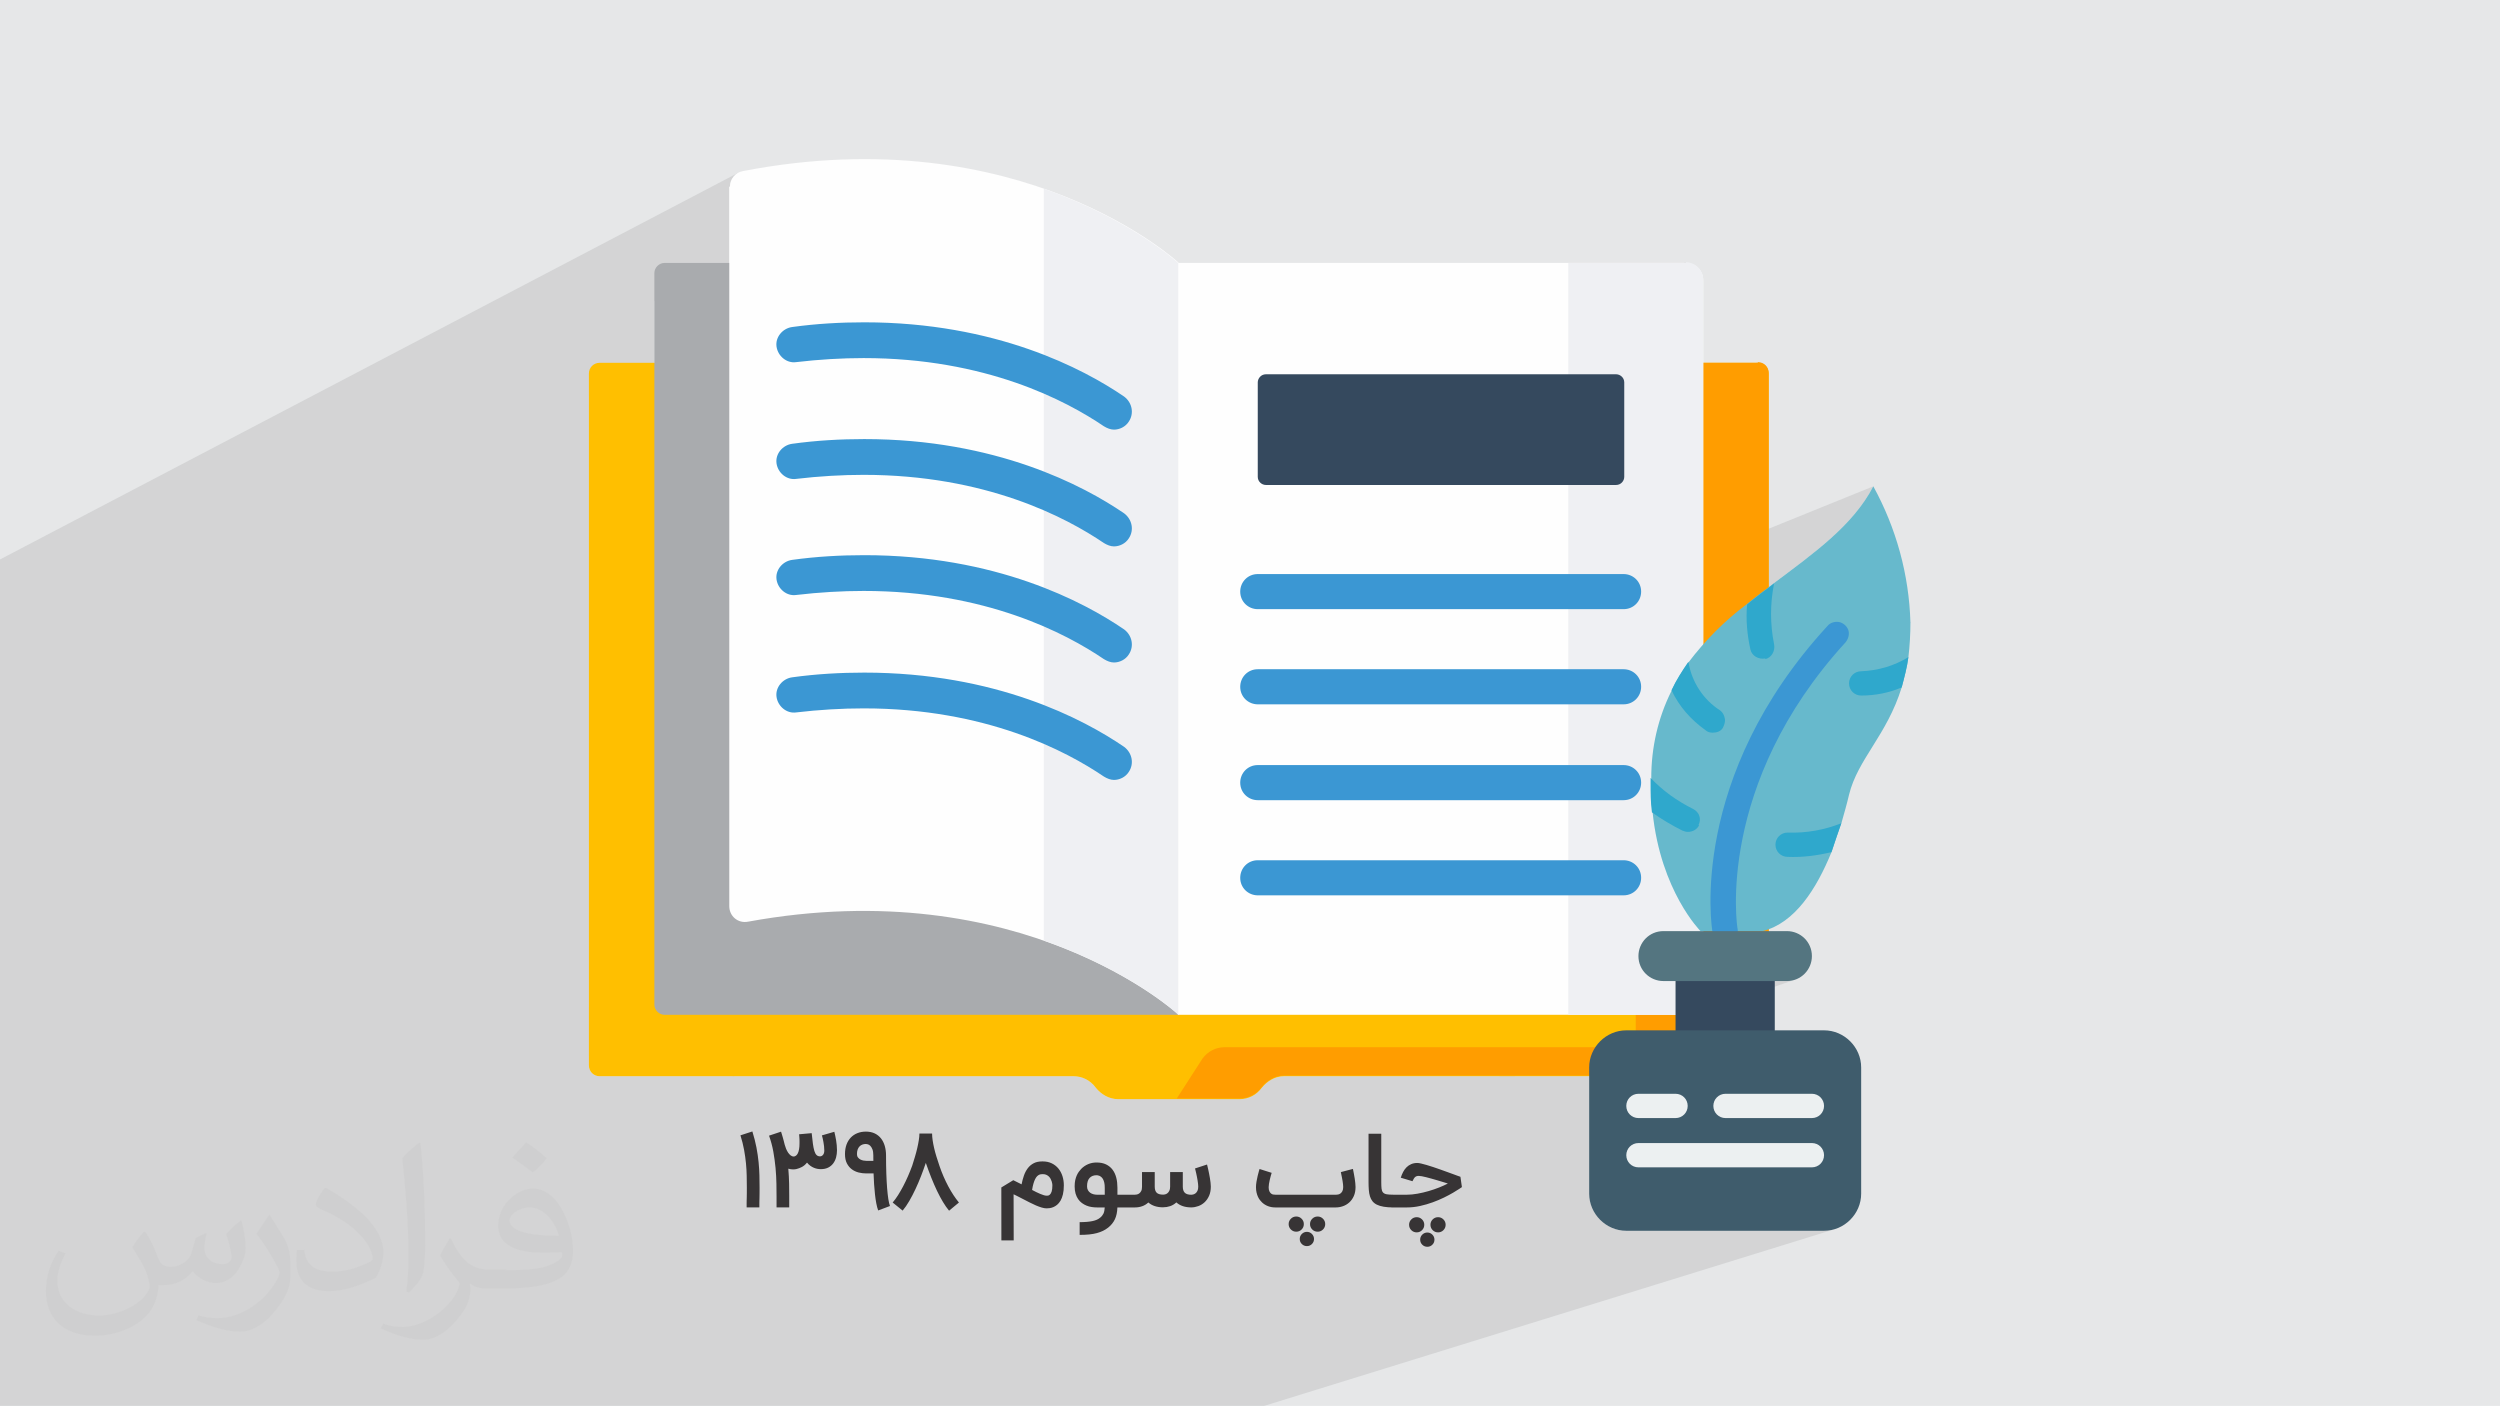 <?xml version="1.0" encoding="UTF-8"?>
<!DOCTYPE svg PUBLIC "-//W3C//DTD SVG 1.1//EN" "http://www.w3.org/Graphics/SVG/1.1/DTD/svg11.dtd">
<!-- Creator: CorelDRAW -->
<svg xmlns="http://www.w3.org/2000/svg" xml:space="preserve" width="3.704in" height="2.083in" version="1.1" style="shape-rendering:geometricPrecision; text-rendering:geometricPrecision; image-rendering:optimizeQuality; fill-rule:evenodd; clip-rule:evenodd"
viewBox="0 0 3705.33 2083.75"
 xmlns:xlink="http://www.w3.org/1999/xlink"
 xmlns:xodm="http://www.corel.com/coreldraw/odm/2003">
 <defs>
  <style type="text/css">
   <![CDATA[
    .fil11 {fill:#2FA8CC}
    .fil8 {fill:#35495E}
    .fil9 {fill:#3B97D3}
    .fil13 {fill:#3F5C6C}
    .fil12 {fill:#547580}
    .fil10 {fill:#67B9CC}
    .fil5 {fill:#A9ABAE}
    .fil0 {fill:#E6E7E8}
    .fil14 {fill:#ECF0F1}
    .fil7 {fill:#EFF0F3}
    .fil6 {fill:#FEFEFE}
    .fil4 {fill:#FF9D00}
    .fil3 {fill:#FFBF00}
    .fil15 {fill:#373435;fill-rule:nonzero}
    .fil2 {fill:#373435;fill-opacity:0.031}
    .fil1 {fill:#373435;fill-opacity:0.102}
   ]]>
  </style>
 </defs>
 <g id="Layer_x0020_1">
  <polygon class="fil0" points="-0,0 3705.33,0 3705.33,2083.75 -0,2083.75 "/>
  <polygon class="fil1" points="2498.4,388.67 872.81,1112.68 872.81,586.36 969.85,537.73 969.85,446.38 1080.89,389.68 1080.89,277.16 1081.89,276.64 1082.26,272.57 1083.31,268.68 1085,265.05 1087.27,261.76 1090.05,258.88 1093.28,256.52 -0,829.2 -0,841.3 -0,841.77 -0,896.14 -0,904.22 -0,941.68 -0,985.19 -0,994.13 -0,1023.74 -0,1924.73 -0,1944.97 -0,2083.75 31.08,2083.75 69.9,2083.75 104.66,2083.75 138.69,2083.75 177.49,2083.75 177.54,2083.75 212.14,2083.75 213.62,2083.75 216.5,2083.75 224.99,2083.75 225.79,2083.75 225.86,2083.75 226.36,2083.75 257.51,2083.75 260.65,2083.75 263.2,2083.75 265.6,2083.75 265.74,2083.75 298.59,2083.75 299.74,2083.75 317.03,2083.75 326.83,2083.75 340.38,2083.75 345.07,2083.75 357.6,2083.75 375.99,2083.75 396.78,2083.75 479.66,2083.75 490.15,2083.75 520.58,2083.75 523.17,2083.75 523.98,2083.75 528.67,2083.75 554.66,2083.75 557.7,2083.75 560.84,2083.75 569.23,2083.75 571.84,2083.75 584.58,2083.75 587.51,2083.75 597.06,2083.75 611.91,2083.75 647.9,2083.75 663.73,2083.75 699.51,2083.75 715.42,2083.75 736.7,2083.75 737.16,2083.75 756.51,2083.75 762.11,2083.75 775.46,2083.75 779.49,2083.75 786.45,2083.75 792.42,2083.75 803.62,2083.75 805.32,2083.75 810.33,2083.75 811.99,2083.75 815.48,2083.75 817.13,2083.75 820.39,2083.75 824.5,2083.75 825.44,2083.75 826.09,2083.75 832.55,2083.75 844.7,2083.75 853.04,2083.75 855.44,2083.75 861.07,2083.75 863.93,2083.75 870.34,2083.75 877.9,2083.75 908.4,2083.75 921.49,2083.75 965.68,2083.75 1028.08,2083.75 1051.45,2083.75 1068.22,2083.75 1081.67,2083.75 1083.52,2083.75 1098.08,2083.75 1104.98,2083.75 1110.82,2083.75 1123.97,2083.75 1147.43,2083.75 1154.93,2083.75 1159.22,2083.75 1159.98,2083.75 1175.79,2083.75 1176.75,2083.75 1178.59,2083.75 1211.14,2083.75 1221.81,2083.75 1248.73,2083.75 1277.89,2083.75 1315.54,2083.75 1327.39,2083.75 1344.87,2083.75 1386.98,2083.75 1390.97,2083.75 1594.69,2083.75 1866.02,2083.75 1873.55,2083.75 2719.69,1821.68 2714.45,1823.05 2709.04,1823.9 2703.47,1824.19 2410.37,1824.19 2404.8,1823.9 2399.39,1823.05 2394.15,1821.68 2389.11,1819.81 2384.31,1817.47 2379.77,1814.69 2375.53,1811.5 2371.6,1807.93 2368.03,1804.01 2364.84,1799.76 2362.06,1795.22 2359.72,1790.42 2357.85,1785.39 2356.48,1780.15 2355.64,1774.73 2355.35,1769.17 2355.35,1595.1 2244.78,1595.1 2663.1,1451.09 2656.08,1453.29 2648.45,1454.06 2630.45,1454.06 2221.64,1595.1 1903.19,1595.1 1898.36,1595.42 1893.66,1596.36 1889.14,1597.85 1801.25,1629.11 1657.1,1629.11 1652.27,1628.79 1647.57,1627.86 1643.05,1626.37 1638.71,1624.36 1634.61,1621.88 1630.79,1618.98 1627.27,1615.71 1624.08,1612.11 1620.9,1608.22 1617.38,1604.81 1613.55,1601.89 1609.45,1599.48 1605.12,1597.58 1600.59,1596.21 1595.9,1595.38 1591.07,1595.1 1087.81,1595.1 2831.52,922.87 2831.52,921.87 1085.6,1595.1 888.82,1595.1 885.55,1594.78 882.52,1593.87 879.8,1592.41 877.44,1590.48 875.5,1588.12 874.05,1585.4 873.13,1582.37 872.81,1579.1 872.81,1565.19 2621.44,870.18 2622.33,869.51 2623.21,868.84 2624.09,868.18 2624.96,867.51 2625.84,866.84 2626.71,866.18 2627.58,865.51 2628.45,864.85 2634.07,860.64 2639.67,856.45 2645.26,852.27 2650.81,848.11 2656.34,843.96 2661.83,839.81 2667.28,835.66 2672.68,831.51 2678.04,827.35 2683.34,823.17 2688.58,818.99 2693.76,814.78 2698.87,810.56 2703.9,806.3 2708.86,802.02 2713.73,797.7 2718.51,793.34 2723.21,788.94 2727.8,784.5 2732.3,780 2736.68,775.45 2740.96,770.85 2745.11,766.18 2749.15,761.45 2753.06,756.65 2756.84,751.78 2760.48,746.83 2763.99,741.8 2767.35,736.68 2770.55,731.48 2773.61,726.19 2776.5,720.8 872.81,1492.17 872.81,1278.91 2605.44,537.73 2605.44,536.73 872.81,1278.07 872.81,1113.54 2498.4,389.68 "/>
  <path class="fil2" d="M216.08 1826.66c7,11 12,21.01 16,32.01 3,7 5,19.01 21.01,19.01 5,0 11,-1 17,-5 7,-3 12,-9 14,-17l6 -21.01 15 -7 1 1c-2,8 -3,16 -3,21.01 0,18 15,24.01 27.01,24.01 7,0 13,-4 13,-10 0,-8 -4,-23.01 -8,-35.01 7,-7 14,-14 22.01,-20.01l1 1c4,15 6,30.01 6,40.01 0,10 -4,20.01 -8,27.01 -7,14 -20.01,25.01 -36.01,25.01 -12,0 -25.01,-6 -34.01,-17l-1 0c-9,11 -22.01,20.01 -43.02,20.01l-7 0c-1,14 -4,24.01 -9,33.01 -13,25.01 -50.02,42.02 -85.03,42.02 -49.02,0 -73.03,-28.01 -73.03,-66.02 0,-23.01 8,-45.02 19.01,-60.02l10 4c-7,14 -12,27.01 -12,40.01 0,35.01 29.01,52.02 62.02,52.02 31.01,0 68.03,-19.01 75.03,-42.02 -3,-25.01 -12,-36.01 -26.01,-59.02 4,-7 10,-15 17,-23.01l1 0 0 0 0 0 2.02 0.99zm564.2 -133.05c10,6 20.01,14 30.01,23.01 -6,8 -12,15 -21.01,21.01 -10,-8 -20.01,-15 -30.01,-22.01 7,-8 14,-15 20.01,-22.01l0 0 0 0 1 -0zm5 96.03c-17,0 -30.01,11 -30.01,19.01 0,17 33.01,23.01 73.03,23.01 -5,-20.01 -22.01,-42.02 -43.02,-42.02zm-37.01 93.03c22.01,0 41.02,-1 55.02,-4 16,-4 30.01,-12 30.01,-18 0,-2 0,-3 -1,-5 -9,1 -19.01,1 -29.01,1 -29.01,0 -52.02,-7 -61.02,-23.01 -2,-5 -4,-10 -4,-16 0,-16 7,-32.01 19.01,-42.02 10,-9 21.01,-14 33.01,-14 20.01,0 37.01,16 48.02,42.02 6,14 11,30.01 11,51.02 0,14 -4,25.01 -12,34.01 -16,15 -45.02,21.01 -90.03,21.01l-20.01 0 0 0 -5 0c-11,0 -19.01,-2 -25.01,-7l-1 0c0,3 1,5 1,7 0,10 -3,23.01 -10,33.01 -20.01,30.01 -42.02,43.02 -60.02,43.02 -19.01,0 -42.02,-7 -63.02,-17l4 -7c7,3 16,5 29.01,5 34.01,0 78.03,-33.01 84.03,-64.02 -1,-3 -4,-6 -7,-10 -10,-12 -16,-22.01 -22.01,-32.01 5,-10 10,-18 14,-25.01l2 0c14,29.01 28.01,46.02 57.02,46.02l5 0 0 0 21.01 0 0 0 0 0 -3 1zm-146.05 31.01c2,-14 3,-29.01 3,-43.02l0 -21.01c0,-39.01 -5,-96.03 -9,-133.05 7,-8 17,-17 25.01,-23.01l2 1c5,47.02 7,101.04 7,151.05 0,13 -1,26.01 -2,35.01 -1,12 -8,21.01 -22.01,35.01l-3 -1 0 0 0 0 -1 -1zm-151.06 -62.02c1,18 10,33.01 41.02,33.01 20.01,0 36.01,-5 55.02,-14 3,-1 5,-3 5,-5 0,-12 -9,-27.01 -24.01,-41.02 -14,-13 -34.01,-25.01 -52.02,-32.01 -6,-3 -8,-5 -8,-8 0,-5 7,-16 13,-24.01l2 0c20.01,11 43.02,27.01 60.02,44.02 15,16 25.01,33.01 25.01,51.02 0,13 -4,26.01 -11,38.01 -22.01,11 -46.02,20.01 -70.03,20.01 -29.01,0 -48.02,-14 -48.02,-45.02 0,-3 0,-9 1,-16l10 0 0 0 0 0 1 -1zm-52.02 -52.02l18 29.01c7,11 13,22.01 13,41.02l0 24.01c0,19.01 -12,39.01 -32.01,60.02 -15,14 -29.01,20.01 -42.02,20.01 -19.01,0 -40.01,-6 -65.02,-17l3 -7c8,2 17,4 28.01,4 36.01,0 72.03,-26.01 89.03,-58.02 2,-4 3,-7 3,-9 0,-4 -2,-8 -4,-11 -9,-17 -19.01,-33.01 -30.01,-47.02 6,-9 12,-18 18,-27.01l1 0 0 -2z"/>
  <g id="_2375377078080">
   <path class="fil3" d="M2605.44 537.73l-1716.62 0c-9,0 -16,7 -16,16l0 1025.37c0,9 7,16 16,16l702.25 0c13,0 25.01,6 33.01,17 8,10 20.01,17 33.01,17l180.06 0c13,0 25.01,-6 33.01,-17 8,-10 20.01,-17 33.01,-17l702.25 0c9,0 16,-7 16,-16l0 -1025.37c0,-9 -7,-16 -16,-16l0 0 -0 0zm0 0z"/>
   <path class="fil4" d="M2605.44 537.73l-181.06 0 0 998.36c0,9 -7,16 -16,16l-593.21 0c-13,0 -25.01,6 -33.01,17l-38.01 59.02 93.03 0c13,0 25.01,-6 33.01,-17 8,-10 20.01,-17 33.01,-17l702.25 0c9,0 16,-7 16,-16l0 -1025.37c0,-9 -7,-16 -16,-16l0 0 -0 1zm0 0z"/>
   <path class="fil5" d="M1747.13 1504.08l-762.27 0c-8,0 -15,-7 -15,-15l0 -1084.39c0,-8 7,-15 15,-15l762.27 0 0 1114.4zm0 0z"/>
   <path class="fil6" d="M2498.4 1504.08l-752.27 0 0 -1114.4 752.27 0c14,0 26.01,11 26.01,26.01l0 1063.38c0,14 -11,26.01 -26.01,26.01l0 0 0 -1zm0 0z"/>
   <path class="fil7" d="M2498.4 389.68l-174.06 0 0 1114.4 174.06 0c14,0 26.01,-11 26.01,-26.01l0 -1063.38c0,-14 -11,-26.01 -26.01,-26.01l0 0 0 1zm0 0z"/>
   <path class="fil6" d="M1080.89 276.63l0 1066.38c0,15 13,26.01 28.01,23.01 405.14,-74.03 633.23,134.05 638.23,138.05 0,0 0,0 0,0l0 -1114.4c0,0 -232.08,-216.08 -646.23,-136.05 -11,2 -19.01,12 -19.01,23.01l0 0 -1 -0zm0 0z"/>
   <path class="fil7" d="M1547.06 279.63l0 1114.4c128.05,45.02 197.07,107.04 199.07,110.04 0,0 0,0 0,0l0 -1114.4c0,0 -69.03,-64.02 -199.07,-110.04zm0 0z"/>
   <path class="fil8" d="M2395.36 718.79l-519.19 0c-6,0 -12,-5 -12,-12l0 -140.05c0,-6 5,-12 12,-12l519.19 0c6,0 12,5 12,12l0 140.05c0,6 -5,12 -12,12l0 0zm0 0z"/>
   <path class="fil9" d="M2406.37 850.84l-542.19 0c-15,0 -26.01,12 -26.01,26.01 0,15 12,26.01 26.01,26.01l542.19 0c15,0 26.01,-12 26.01,-26.01 0,-15 -12,-26.01 -26.01,-26.01l0 0zm0 0z"/>
   <path class="fil9" d="M2406.37 991.89l-542.19 0c-15,0 -26.01,12 -26.01,26.01 0,15 12,26.01 26.01,26.01l542.19 0c15,0 26.01,-12 26.01,-26.01 0,-15 -12,-26.01 -26.01,-26.01l0 0zm0 0z"/>
   <path class="fil9" d="M2406.37 1133.94l-542.19 0c-15,0 -26.01,12 -26.01,26.01 0,15 12,26.01 26.01,26.01l542.19 0c15,0 26.01,-12 26.01,-26.01 0,-15 -12,-26.01 -26.01,-26.01l0 0zm0 0z"/>
   <path class="fil9" d="M2406.37 1274.99l-542.19 0c-15,0 -26.01,12 -26.01,26.01 0,15 12,26.01 26.01,26.01l542.19 0c15,0 26.01,-12 26.01,-26.01 0,-15 -12,-26.01 -26.01,-26.01l0 0zm0 0z"/>
   <path class="fil9" d="M1179.92 536.73c34.01,-4 68.03,-6 100.03,-6 181.06,0 300.11,63.02 356.13,101.04 5,3 10,5 15,5 8,0 17,-4 22.01,-12 8,-12 5,-28.01 -7,-37.01 -60.02,-41.02 -190.07,-110.04 -385.14,-110.04 -35.01,0 -71.03,2 -107.04,7 -14,2 -25.01,15 -23.01,29.01 2,14 15,25.01 29.01,23.01l0 0 0 -0zm0 0z"/>
   <path class="fil9" d="M1179.92 709.79c34.01,-4 68.03,-6 100.03,-6 181.06,0 300.11,63.02 356.13,101.04 5,3 10,5 15,5 8,0 17,-4 22.01,-12 8,-12 5,-28.01 -7,-37.01 -60.02,-41.02 -190.07,-110.04 -385.14,-110.04 -35.01,0 -71.03,2 -107.04,7 -14,2 -25.01,15 -23.01,29.01 2,14 15,25.01 29.01,23.01l0 0 0 -0zm0 0z"/>
   <path class="fil9" d="M1651.09 981.89c8,0 17,-4 22.01,-12 8,-12 5,-28.01 -7,-37.01 -60.02,-41.02 -190.07,-110.04 -385.14,-110.04 -35.01,0 -71.03,2 -107.04,7 -14,2 -25.01,15 -23.01,29.01 2,14 15,25.01 29.01,23.01 34.01,-4 68.03,-6 100.03,-6 181.06,0 300.11,63.02 356.13,101.04 5,3 10,5 15,5l0 0 0 -0zm0 0z"/>
   <path class="fil9" d="M1651.09 1155.95c8,0 17,-4 22.01,-12 8,-12 5,-28.01 -7,-37.01 -60.02,-41.02 -190.07,-110.04 -385.14,-110.04 -35.01,0 -71.03,2 -107.04,7 -14,2 -25.01,15 -23.01,29.01 2,14 15,25.01 29.01,23.01 34.01,-4 68.03,-6 100.03,-6 181.06,0 300.11,63.02 356.13,101.04 5,3 10,5 15,5l0 0 0 -0zm0 0z"/>
   <path id="Shape" class="fil10" d="M2831.52 921.87c0,18 -1,35.01 -3,52.02 -2,15 -6,30.01 -10,45.02 -22.01,71.03 -65.02,106.04 -78.03,159.06 -3,13 -7,27.01 -11,41.02 -5,14 -10,29.01 -15,44.02 -22.01,54.02 -54.02,105.04 -102.04,117.04l-92.03 0c0,0 -59.02,-59.02 -71.03,-176.06 -2,-15 -2,-29.01 -2,-44.02 0,-2 0,-5 0,-7 0,-45.02 10,-89.03 30.01,-129.05l0 0c7,-15 16,-29.01 25.01,-42.02 25.01,-33.01 54.02,-62.02 86.03,-86.03 13,-11 27.01,-21.01 40.01,-31.01 60.02,-45.02 118.04,-86.03 148.05,-144.05 34.01,62.02 53.02,131.05 55.02,202.07l0 0 -0 -1z"/>
   <path id="Shape_0" class="fil9" d="M2556.42 1398.04c-9,0 -17,-6 -18,-15 -2,-9 -36.01,-231.08 170.06,-455.16 4,-5 11,-7 17,-6 6,1 12,6 14,12 2,6 0,13 -4,18 -193.07,211.08 -161.06,422.15 -160.06,425.15 1,5 0,10 -3,14 -3,4 -7,7 -12,7 -1,0 -2,0 -3,0l-1 0z"/>
   <path id="Shape_1" class="fil11" d="M2616.44 975.89c-10,2 -20.01,-4 -22.01,-13 -5,-22.01 -7,-45.02 -5,-67.03 13,-11 27.01,-21.01 40.01,-31.01 -6,30.01 -6,60.02 0,90.03 2,10 -4,20.01 -13,22.01l-0 -1z"/>
   <path id="Shape_2" class="fil11" d="M2553.42 1078.93c-3,5 -9,7 -15,7 -4,0 -8,-1 -11,-4 -21.01,-15 -39.01,-35.01 -50.02,-59.02 0,0 0,0 0,0 7,-15 16,-29.01 25.01,-42.02 5,30.01 22.01,56.02 47.02,72.03 4,3 6,7 7,12 1,5 -1,10 -3,14l0 0 -0 0z"/>
   <path id="Shape_3" class="fil11" d="M2518.4 1222.98c-3,6 -9,10 -17,10 -3,0 -5,-1 -8,-2 -16,-8 -31.01,-17 -45.02,-27.01 -2,-15 -2,-29.01 -2,-44.02 0,-2 0,-5 0,-7 18,19.01 39.01,34.01 63.02,46.02 4,2 8,6 9,10 2,5 1,10 -1,14l0 0 1 0z"/>
   <path id="Shape_4" class="fil11" d="M2828.52 973.88c-2,15 -6,30.01 -10,45.02 -19.01,8 -39.01,12 -60.02,12 -10,0 -18,-8 -18,-18 0,-10 8,-18 18,-18 25.01,-1 49.02,-8 70.03,-21.01l0 0 -0 -0z"/>
   <path id="Shape_5" class="fil11" d="M2729.48 1218.97c-5,14 -10,29.01 -15,44.02 -21.01,5 -43.02,8 -65.02,7 -10,0 -18,-8 -18,-18 0,-10 8,-18 18,-18 28.01,1 55.02,-4 80.03,-14l0 0 -0 -1z"/>
   <polygon id="Rectangle-path" class="fil8" points="2483.39,1435.05 2630.45,1435.05 2630.45,1545.09 2483.39,1545.09 "/>
   <path class="fil12" d="M2465.39 1380.03l183.07 0c20.01,0 37.01,16 37.01,37.01l0 0c0,20.01 -16,37.01 -37.01,37.01l-183.07 0c-20.01,0 -37.01,-16 -37.01,-37.01l0 0c0,-20.01 16,-37.01 37.01,-37.01z"/>
   <path class="fil13" d="M2410.37 1527.09l293.11 0c30.01,0 55.02,25.01 55.02,55.02l0 187.06c0,30.01 -25.01,55.02 -55.02,55.02l-293.11 0c-30.01,0 -55.02,-25.01 -55.02,-55.02l0 -187.06c0,-30.01 25.01,-55.02 55.02,-55.02z"/>
   <path id="Shape_6" class="fil14" d="M2483.39 1657.13l-55.02 0c-10,0 -18,-8 -18,-18 0,-10 8,-18 18,-18l55.02 0c10,0 18,8 18,18 0,10 -8,18 -18,18l0 0z"/>
   <path id="Shape_7" class="fil14" d="M2685.47 1657.13l-128.05 0c-10,0 -18,-8 -18,-18 0,-10 8,-18 18,-18l128.05 0c10,0 18,8 18,18 0,10 -8,18 -18,18l0 0z"/>
   <path id="Shape_8" class="fil14" d="M2685.47 1730.16l-257.09 0c-10,0 -18,-8 -18,-18 0,-10 8,-18 18,-18l257.09 0c10,0 18,8 18,18 0,10 -8,18 -18,18l0 0z"/>
   <path class="fil15" d="M1106.61 1789.5c0,-0.86 0,-1.86 0,-3.03 0,-1.17 0,-2.36 0,-3.64 0,-1.25 0.03,-2.5 0.06,-3.7 0.03,-1.22 0.06,-2.33 0.11,-3.33l0 0.06c0.06,-2.42 0.08,-4.92 0.11,-7.53 0.03,-2.61 0.03,-5.34 0.03,-8.23 0,-5.56 -0.06,-11.31 -0.2,-17.28 -0.11,-5.95 -0.47,-12.17 -1.08,-18.59 -0.61,-6.45 -1.56,-13.11 -2.8,-20.01 -1.25,-6.92 -3.06,-14.06 -5.39,-21.51l17.67 -5.75c2.58,8.25 4.58,16.15 6.03,23.68 1.42,7.56 2.5,14.78 3.17,21.67 0.69,6.92 1.11,13.5 1.25,19.84 0.17,6.3 0.22,12.36 0.22,18.17 0,2.89 0,5.64 -0.03,8.31 -0.03,2.64 -0.06,5.2 -0.11,7.62 -0.06,1 -0.08,2.11 -0.11,3.3 -0.03,1.17 -0.06,2.36 -0.06,3.58 0,1.22 0,2.39 0,3.5 0,1.11 0,2.06 0,2.86l-18.87 0zm129.98 -112.06c0.39,1.75 0.83,3.7 1.34,5.84 0.47,2.11 0.89,4.34 1.28,6.69 0.39,2.34 0.69,4.78 0.94,7.28 0.25,2.5 0.39,5 0.39,7.53 0,3.75 -0.47,7.31 -1.36,10.7 -0.92,3.36 -2.36,6.36 -4.31,8.92 -1.95,2.58 -4.42,4.64 -7.45,6.14 -3.03,1.53 -6.67,2.28 -10.92,2.28 -1.5,0 -3.14,-0.14 -4.89,-0.45 -1.75,-0.31 -3.5,-0.83 -5.25,-1.56 -1.78,-0.72 -3.53,-1.72 -5.28,-2.95 -1.75,-1.25 -3.39,-2.84 -4.97,-4.75 -2.36,2.94 -4.91,5.11 -7.67,6.53 -2.75,1.41 -5.42,2.41 -8,3.03l0.08 0c-0.78,0.19 -1.61,0.33 -2.5,0.41 -0.91,0.06 -1.83,0.11 -2.75,0.11 -1.11,0 -2.25,-0.09 -3.47,-0.28 -1.22,-0.17 -2.36,-0.45 -3.42,-0.78 0.67,7.78 1.06,15.11 1.19,22.01 0.11,6.89 0.17,13.17 0.17,18.84l0 16.5 -18.78 0 0 -15c0,-5.95 -0.06,-12.64 -0.19,-20.09 -0.11,-7.42 -0.56,-15.14 -1.28,-23.2 -0.75,-8.06 -1.86,-16.2 -3.33,-24.42 -1.5,-8.2 -3.62,-16.06 -6.34,-23.59l17.81 -5.92c0.5,1.72 0.97,3.28 1.45,4.69 0.44,1.42 0.89,2.86 1.28,4.34 0.42,1.45 0.83,3 1.25,4.61 0.44,1.61 0.89,3.47 1.41,5.61 0.5,1.92 1.17,3.92 2.03,6.03 0.86,2.09 1.86,4 3,5.73 1.14,1.69 2.42,3.11 3.86,4.22 1.45,1.11 3.03,1.67 4.75,1.67 1.14,-0.2 2.22,-0.67 3.25,-1.45 1,-0.75 1.89,-1.92 2.64,-3.47 0.78,-1.56 1.36,-3.56 1.78,-5.97 0.45,-2.45 0.67,-5.42 0.67,-8.95 0,-1.11 0,-2.11 0,-3 0,-0.89 -0.03,-1.81 -0.06,-2.72 -0.03,-0.95 -0.08,-2 -0.19,-3.14 -0.08,-1.17 -0.22,-2.61 -0.36,-4.33l18.64 -1.67c0.58,6.17 1.2,11.45 1.81,15.81 0.61,4.36 1.34,7.92 2.19,10.67 0.86,2.75 1.97,4.78 3.31,6.03 1.34,1.28 3.03,1.89 5.11,1.89 1.67,0 3.14,-0.75 4.39,-2.25 1.28,-1.53 1.89,-3.64 1.89,-6.39 0,-2 -0.11,-4.11 -0.36,-6.28 -0.25,-2.17 -0.56,-4.28 -0.92,-6.28 -0.36,-2.03 -0.72,-3.89 -1.14,-5.62 -0.42,-1.72 -0.78,-3.14 -1.14,-4.25l18.42 -5.36zm64.99 116.61c-1.08,-2.89 -2,-6.39 -2.78,-10.5 -0.78,-4.11 -1.45,-8.58 -1.97,-13.42 -0.53,-4.8 -0.97,-9.89 -1.34,-15.17 -0.33,-5.3 -0.58,-10.56 -0.75,-15.78l-10.84 0c-3.78,0 -7.56,-0.47 -11.28,-1.39 -3.75,-0.95 -7.12,-2.53 -10.12,-4.75 -3,-2.22 -5.45,-5.17 -7.31,-8.81 -1.89,-3.67 -2.81,-8.23 -2.81,-13.7 0,-5.3 0.75,-10 2.25,-14.11 1.53,-4.11 3.67,-7.61 6.42,-10.48 2.75,-2.83 6.03,-5.03 9.81,-6.5 3.78,-1.5 7.95,-2.25 12.5,-2.25 5,0 9.36,0.92 13.11,2.69 3.73,1.81 6.84,4.28 9.31,7.42 2.47,3.17 4.33,6.89 5.58,11.2 1.22,4.28 1.86,8.95 1.86,14 0,9.62 0.14,18.45 0.41,26.56 0.28,8.12 0.67,15.34 1.17,21.73 0.5,6.36 1.11,11.81 1.8,16.31 0.72,4.53 1.53,7.97 2.45,10.37l-17.5 6.58zm-7.14 -73.52c-0.06,-1.45 -0.06,-2.86 -0.06,-4.22 0,-1.36 0,-2.64 0,-3.81 0,-3.78 -0.45,-6.8 -1.34,-9.06 -0.89,-2.25 -1.95,-3.95 -3.14,-5.14 -1.22,-1.19 -2.45,-1.95 -3.69,-2.28 -1.22,-0.33 -2.17,-0.5 -2.84,-0.5 -1.92,0 -3.69,0.31 -5.31,0.92 -1.61,0.61 -3,1.53 -4.19,2.78 -1.19,1.22 -2.11,2.8 -2.78,4.69 -0.64,1.89 -0.97,4.08 -0.97,6.61 0,1.97 0.47,3.62 1.44,4.89 0.95,1.31 2.14,2.31 3.56,3.08 1.41,0.75 2.91,1.28 4.5,1.58 1.59,0.31 3.03,0.45 4.28,0.45l10.53 0zm97.86 7.2c3.78,11.03 8.17,21.2 13.14,30.51 4.97,9.33 10.25,17.34 15.81,24.06l-14.61 12.11c-3.06,-3.67 -6.03,-7.97 -9,-12.87 -2.95,-4.92 -5.86,-10.33 -8.75,-16.34 -2.86,-5.97 -5.69,-12.48 -8.47,-19.42 -2.78,-6.97 -5.53,-14.39 -8.25,-22.23 -2.14,6.34 -4.47,12.81 -7.06,19.48 -2.59,6.67 -5.34,13.17 -8.31,19.45 -2.95,6.28 -6,12.17 -9.2,17.64 -3.2,5.5 -6.45,10.2 -9.78,14.15l-14.78 -11.98c2.69,-3.14 5.33,-6.78 7.97,-10.92 2.61,-4.14 5.17,-8.56 7.64,-13.28 2.47,-4.72 4.83,-9.67 7.08,-14.81 2.25,-5.17 4.34,-10.34 6.25,-15.56 1.42,-4.39 2.78,-8.81 4.09,-13.26 1.33,-4.45 2.47,-8.72 3.41,-12.86 0.97,-4.17 1.72,-8.06 2.31,-11.73 0.58,-3.67 0.89,-6.92 0.89,-9.81l18.78 0c0,3.08 0.28,6.42 0.81,10 0.53,3.58 1.25,7.39 2.19,11.44 0.92,4.03 2.06,8.25 3.42,12.65 1.34,4.39 2.81,8.92 4.42,13.56zm158.85 44.43c0.44,0 1.14,-0.06 2.08,-0.11 0.92,-0.08 1.89,-0.58 2.86,-1.5 1,-0.89 1.86,-2.42 2.59,-4.53 0.72,-2.14 1.08,-5.22 1.08,-9.25 0,-0.45 -0.06,-1.2 -0.17,-2.2 -0.14,-1 -0.39,-2.14 -0.78,-3.36 -0.36,-1.25 -0.89,-2.5 -1.56,-3.81 -0.64,-1.28 -1.5,-2.45 -2.56,-3.53 -1.06,-1.06 -2.34,-1.92 -3.81,-2.61 -1.45,-0.67 -3.19,-1.03 -5.22,-1.03 -0.92,0 -1.84,0.06 -2.81,0.17 -0.95,0.11 -1.92,0.39 -2.92,0.86 -0.97,0.5 -1.95,1.22 -2.92,2.19 -0.95,1 -1.86,2.34 -2.75,4.06 -0.89,1.72 -1.72,3.89 -2.5,6.53 -0.78,2.61 -1.47,5.84 -2.08,9.61 1.97,1.06 3.97,2.11 6.06,3.12 2.06,1 4.06,1.92 5.95,2.72 1.89,0.81 3.67,1.45 5.3,1.95 1.64,0.47 3.03,0.72 4.14,0.72zm-5.78 -50.79c5.11,0 9.61,0.95 13.5,2.86 3.89,1.89 7.14,4.45 9.81,7.67 2.64,3.25 4.67,7 6.03,11.31 1.36,4.28 2.03,8.81 2.03,13.56 0,5.25 -0.45,9.72 -1.36,13.45 -0.89,3.72 -2.11,6.83 -3.58,9.36 -1.5,2.53 -3.17,4.56 -5,6.06 -1.86,1.53 -3.73,2.67 -5.61,3.45 -1.89,0.78 -3.73,1.31 -5.5,1.53 -1.75,0.22 -3.28,0.33 -4.53,0.33 -2.14,0 -4.56,-0.42 -7.25,-1.22 -2.69,-0.81 -5.58,-1.86 -8.64,-3.17 -3.06,-1.3 -6.25,-2.83 -9.61,-4.56 -3.36,-1.72 -6.73,-3.45 -10.12,-5.22 -1.28,-0.67 -2.44,-1.25 -3.53,-1.81 -1.08,-0.56 -2.14,-1.11 -3.19,-1.64 -1.03,-0.53 -2.08,-1.06 -3.14,-1.58 -1.06,-0.53 -2.2,-1.09 -3.42,-1.64 0,11.42 0.03,22.81 0.08,34.21 0.06,11.39 0.08,22.78 0.08,34.15l-18.25 0 -0.08 -78.49 17.73 -10.78 12.28 6.14c0.86,-4.39 2,-8.64 3.41,-12.76 1.42,-4.14 3.31,-7.78 5.67,-10.94 2.39,-3.2 5.36,-5.73 8.95,-7.59 3.39,-1.78 7.53,-2.67 12.42,-2.67l0.83 0zm54.79 90.02c4.03,0 7.64,-0.14 10.81,-0.42 3.14,-0.28 5.95,-0.67 8.39,-1.19 2.47,-0.53 4.61,-1.22 6.45,-2.06 1.86,-0.83 3.44,-1.84 4.8,-3 2.14,-1.7 3.73,-3.7 4.84,-5.97 1.08,-2.28 1.72,-5.34 1.92,-9.17l-11.67 0c-2.53,0 -5.11,-0.19 -7.72,-0.61 -2.64,-0.39 -5.17,-1.08 -7.58,-2.08 -2.42,-0.97 -4.7,-2.25 -6.86,-3.84 -2.14,-1.56 -4,-3.5 -5.58,-5.78 -1.61,-2.31 -2.86,-5.03 -3.81,-8.14 -0.92,-3.14 -1.39,-6.72 -1.39,-10.78 0,-3.47 0.31,-6.58 0.89,-9.28 0.61,-2.69 1.39,-5.08 2.34,-7.17 0.92,-2.06 1.97,-3.86 3.14,-5.42 1.17,-1.53 2.28,-2.89 3.34,-4.03 3.03,-3.06 6.47,-5.39 10.31,-7.03 3.84,-1.64 7.97,-2.45 12.42,-2.45 5.5,0 10.23,0.95 14.15,2.84 3.91,1.89 7.11,4.5 9.61,7.84 2.5,3.33 4.33,7.28 5.5,11.86 1.17,4.58 1.72,9.53 1.72,14.89l0 10.31 12.89 0 0 18.86 -12.95 0c-0.22,6.92 -1.45,12.76 -3.69,17.5 -2.23,4.75 -5.59,8.89 -10.03,12.42 -2.34,1.84 -4.84,3.39 -7.59,4.75 -2.72,1.33 -5.78,2.44 -9.17,3.36 -3.36,0.92 -7.14,1.58 -11.31,2 -4.17,0.45 -8.89,0.64 -14.15,0.64l0 -18.87zm25.01 -69.55c-4.3,0 -7.69,1.34 -10.22,4 -2.53,2.69 -3.81,6.86 -3.81,12.5 0,2.22 0.45,4.11 1.34,5.69 0.89,1.56 2.03,2.84 3.42,3.84 1.39,0.97 2.95,1.69 4.67,2.14 1.69,0.47 3.42,0.7 5.14,0.7l11.67 0 0 -10.31c0,-2.89 -0.22,-5.34 -0.67,-7.39 -0.47,-2.06 -1.06,-3.75 -1.8,-5.11 -0.72,-1.36 -1.56,-2.45 -2.5,-3.25 -0.92,-0.81 -1.84,-1.42 -2.73,-1.84 -0.89,-0.39 -1.72,-0.67 -2.53,-0.78 -0.8,-0.14 -1.47,-0.19 -1.97,-0.19zm98.8 47.57c-9.25,0 -16.56,-2.39 -21.98,-7.19 -2.78,2.58 -5.86,4.44 -9.25,5.61 -3.36,1.17 -6.86,1.75 -10.45,1.75l-17.06 0 0 -18.86 17.06 0c0.61,0 1.47,-0.11 2.61,-0.31 1.14,-0.19 2.28,-0.69 3.42,-1.47 1.14,-0.78 2.14,-1.95 3,-3.5 0.86,-1.53 1.28,-3.67 1.28,-6.39l0 -21.84 18.86 0 0 21.53c0,4.14 0.97,7.17 2.92,9.06 1.95,1.89 5.14,2.83 9.59,2.83 0.61,0 1.47,-0.11 2.61,-0.33 1.14,-0.22 2.28,-0.75 3.42,-1.56 1.14,-0.81 2.14,-2 3,-3.62 0.86,-1.58 1.28,-3.72 1.28,-6.39l0 -21.53 18.78 0 0 21.53c0,4.14 1,7.19 3,9.14 2,1.95 5.25,2.92 9.75,2.92 0.64,0 1.53,-0.14 2.67,-0.42 1.14,-0.28 2.28,-0.83 3.39,-1.67 1.11,-0.83 2.06,-2.06 2.86,-3.62 0.8,-1.56 1.22,-3.69 1.22,-6.36 0,-1.11 -0.08,-2.45 -0.28,-4.03 -0.17,-1.56 -0.39,-3.23 -0.67,-4.95 -0.28,-1.75 -0.58,-3.53 -0.95,-5.31 -0.36,-1.8 -0.72,-3.5 -1.06,-5.11 -0.36,-1.61 -0.69,-3.08 -1.03,-4.39 -0.33,-1.34 -0.61,-2.36 -0.8,-3.11l17.81 -5.84c0.11,0.33 0.31,1.17 0.61,2.42 0.31,1.25 0.67,2.84 1.09,4.69 0.44,1.86 0.89,3.95 1.33,6.23 0.47,2.28 0.89,4.56 1.25,6.86 0.39,2.28 0.69,4.53 0.95,6.72 0.25,2.19 0.39,4.14 0.39,5.81 0,5.14 -0.86,9.67 -2.53,13.53 -1.69,3.86 -3.92,7.06 -6.64,9.61 -2.72,2.56 -5.81,4.47 -9.25,5.72 -3.42,1.25 -6.89,1.92 -10.37,1.97 -9.42,0 -16.84,-2.47 -22.29,-7.42 -2.78,2.56 -5.86,4.42 -9.22,5.56 -3.36,1.14 -6.81,1.69 -10.34,1.69zm166.02 0.17c-3.75,0 -7.28,-0.64 -10.61,-1.89 -3.34,-1.28 -6.28,-3.12 -8.86,-5.53 -1,-0.97 -2.06,-2.14 -3.14,-3.5 -1.08,-1.36 -2.06,-2.97 -2.92,-4.83 -0.86,-1.89 -1.56,-4 -2.11,-6.34 -0.56,-2.36 -0.83,-5 -0.83,-7.92 0,-2.53 0.25,-5.28 0.75,-8.22 0.5,-2.95 1.06,-5.75 1.69,-8.36 0.64,-2.64 1.22,-4.92 1.78,-6.83 0.56,-1.92 0.92,-3.12 1.06,-3.56l9.03 2.89 8.94 2.81c-0.47,1.36 -0.94,2.97 -1.44,4.86 -0.5,1.91 -0.97,3.86 -1.45,5.83 -0.45,2 -0.83,3.95 -1.14,5.81 -0.3,1.86 -0.44,3.5 -0.44,4.86 0,2.41 0.33,4.36 1.03,5.86 0.67,1.5 1.5,2.64 2.5,3.42 0.97,0.78 1.94,1.28 2.91,1.47 0.95,0.19 2.09,0.31 3.39,0.31l90.33 0c0.61,0 1.5,-0.09 2.61,-0.28 1.14,-0.17 2.28,-0.64 3.42,-1.39 1.14,-0.75 2.14,-1.92 3,-3.45 0.86,-1.56 1.28,-3.67 1.28,-6.33 0,-1.11 -0.08,-2.47 -0.25,-4.06 -0.2,-1.59 -0.42,-3.31 -0.72,-5.12 -0.3,-1.8 -0.64,-3.67 -1.03,-5.56 -0.39,-1.92 -0.75,-3.72 -1.11,-5.42 -0.14,-0.67 -0.28,-1.3 -0.36,-1.91l17.87 -4.7c0.06,0.25 0.11,0.5 0.17,0.7 0.39,1.91 0.81,4.03 1.25,6.36 0.42,2.34 0.83,4.67 1.22,7 0.36,2.36 0.67,4.64 0.89,6.86 0.22,2.23 0.36,4.17 0.36,5.84 0,5.19 -0.86,9.72 -2.58,13.53 -1.72,3.8 -3.97,6.95 -6.75,9.42 -2.78,2.47 -5.89,4.33 -9.36,5.53 -3.44,1.22 -6.92,1.83 -10.42,1.83l-89.94 0zm62.93 13.45c3.08,0 5.72,1.11 7.92,3.31 2.2,2.19 3.28,4.83 3.28,7.92 0,3.14 -1.08,5.8 -3.28,8 -2.19,2.19 -4.83,3.28 -7.92,3.28 -3.14,0 -5.81,-1.08 -8,-3.28 -2.2,-2.2 -3.31,-4.86 -3.31,-8 0,-3.09 1.11,-5.73 3.31,-7.92 2.19,-2.2 4.86,-3.31 8,-3.31zm-31.68 0c3.09,0 5.73,1.11 7.92,3.31 2.2,2.19 3.28,4.83 3.28,7.92 0,3.14 -1.08,5.8 -3.28,8 -2.19,2.19 -4.83,3.28 -7.92,3.28 -3.14,0 -5.8,-1.08 -8,-3.28 -2.19,-2.2 -3.3,-4.86 -3.3,-8 0,-3.09 1.11,-5.73 3.3,-7.92 2.2,-2.2 4.86,-3.31 8,-3.31zm15.76 22.73c2.89,0 5.36,1.06 7.42,3.11 2.08,2.08 3.11,4.58 3.11,7.5 0,2.95 -1.03,5.42 -3.11,7.47 -2.06,2.06 -4.53,3.06 -7.42,3.06 -2.92,0 -5.42,-1 -7.5,-3.06 -2.08,-2.06 -3.11,-4.53 -3.11,-7.47 0,-2.92 1.03,-5.42 3.11,-7.5 2.08,-2.06 4.58,-3.11 7.5,-3.11zm128.17 -36.18c-5.56,0 -10.34,-0.33 -14.31,-1.03 -4,-0.67 -7.36,-1.69 -10.09,-3.03 -2.73,-1.33 -4.92,-3.06 -6.56,-5.11 -1.64,-2.08 -2.89,-4.5 -3.75,-7.28 -0.86,-2.78 -1.42,-5.91 -1.69,-9.42 -0.28,-3.53 -0.42,-7.39 -0.42,-11.64l0 -71.77 18.87 0 0 71.77c0,4.03 0.14,7.28 0.42,9.7 0.28,2.42 1,4.3 2.19,5.64 1.17,1.34 2.97,2.22 5.36,2.67 2.41,0.42 5.72,0.64 9.98,0.64l0 18.86zm101.61 -30.17c-0.31,0.22 -1.61,1.11 -3.95,2.67 -2.34,1.56 -5.42,3.47 -9.25,5.73 -3.84,2.25 -8.34,4.64 -13.48,7.17 -5.17,2.5 -10.73,4.86 -16.67,7.03 -5.97,2.17 -12.2,3.97 -18.73,5.42 -6.5,1.45 -13.06,2.17 -19.62,2.17l-22.98 0 0 -18.86 22.98 0c4.95,0 10.22,-0.5 15.83,-1.53 5.62,-1 11.14,-2.31 16.59,-3.89 5.44,-1.58 10.64,-3.39 15.59,-5.34 4.92,-1.97 9.2,-3.92 12.83,-5.84 -2.33,-0.72 -4.83,-1.5 -7.56,-2.33 -2.69,-0.83 -5.45,-1.67 -8.28,-2.5 -2.84,-0.83 -5.64,-1.64 -8.42,-2.42 -2.78,-0.78 -5.39,-1.47 -7.81,-2.08 -2.41,-0.61 -4.58,-1.08 -6.5,-1.45 -1.91,-0.33 -3.45,-0.53 -4.56,-0.53 -1.17,0 -2.19,0.14 -3.06,0.42 -0.89,0.28 -1.69,0.75 -2.39,1.36 -0.72,0.64 -1.36,1.47 -1.97,2.47 -0.61,1 -1.25,2.23 -1.89,3.64l-17.37 -5.23c0.97,-3.03 2.14,-5.89 3.53,-8.53 1.39,-2.67 3.08,-4.97 5.08,-6.95 1.97,-1.97 4.31,-3.53 6.92,-4.64 2.64,-1.14 5.64,-1.72 9.03,-1.72 1.31,0 3.17,0.28 5.58,0.83 2.45,0.56 5.2,1.31 8.28,2.2 3.08,0.91 6.36,1.95 9.89,3.11 3.5,1.17 7.03,2.39 10.56,3.64 3.53,1.25 6.97,2.5 10.31,3.73 3.34,1.19 6.34,2.3 9.03,3.28 2.67,1 4.92,1.81 6.73,2.47 1.83,0.67 3,1.06 3.5,1.22l2.19 15.28zm-35.37 44.62c3.09,0 5.73,1.11 7.92,3.31 2.2,2.19 3.28,4.83 3.28,7.92 0,3.14 -1.08,5.8 -3.28,8 -2.19,2.19 -4.83,3.28 -7.92,3.28 -3.14,0 -5.8,-1.08 -8,-3.28 -2.19,-2.2 -3.3,-4.86 -3.3,-8 0,-3.09 1.11,-5.73 3.3,-7.92 2.2,-2.2 4.86,-3.31 8,-3.31zm-31.67 0c3.08,0 5.73,1.11 7.92,3.31 2.19,2.19 3.28,4.83 3.28,7.92 0,3.14 -1.08,5.8 -3.28,8 -2.19,2.19 -4.84,3.28 -7.92,3.28 -3.14,0 -5.81,-1.08 -8,-3.28 -2.19,-2.2 -3.3,-4.86 -3.3,-8 0,-3.09 1.11,-5.73 3.3,-7.92 2.19,-2.2 4.86,-3.31 8,-3.31zm15.76 22.73c2.89,0 5.36,1.06 7.42,3.11 2.09,2.08 3.12,4.58 3.12,7.5 0,2.95 -1.03,5.42 -3.12,7.47 -2.06,2.06 -4.53,3.06 -7.42,3.06 -2.92,0 -5.42,-1 -7.5,-3.06 -2.09,-2.06 -3.12,-4.53 -3.12,-7.47 0,-2.92 1.03,-5.42 3.12,-7.5 2.08,-2.06 4.58,-3.11 7.5,-3.11z"/>
  </g>
 </g>
</svg>

